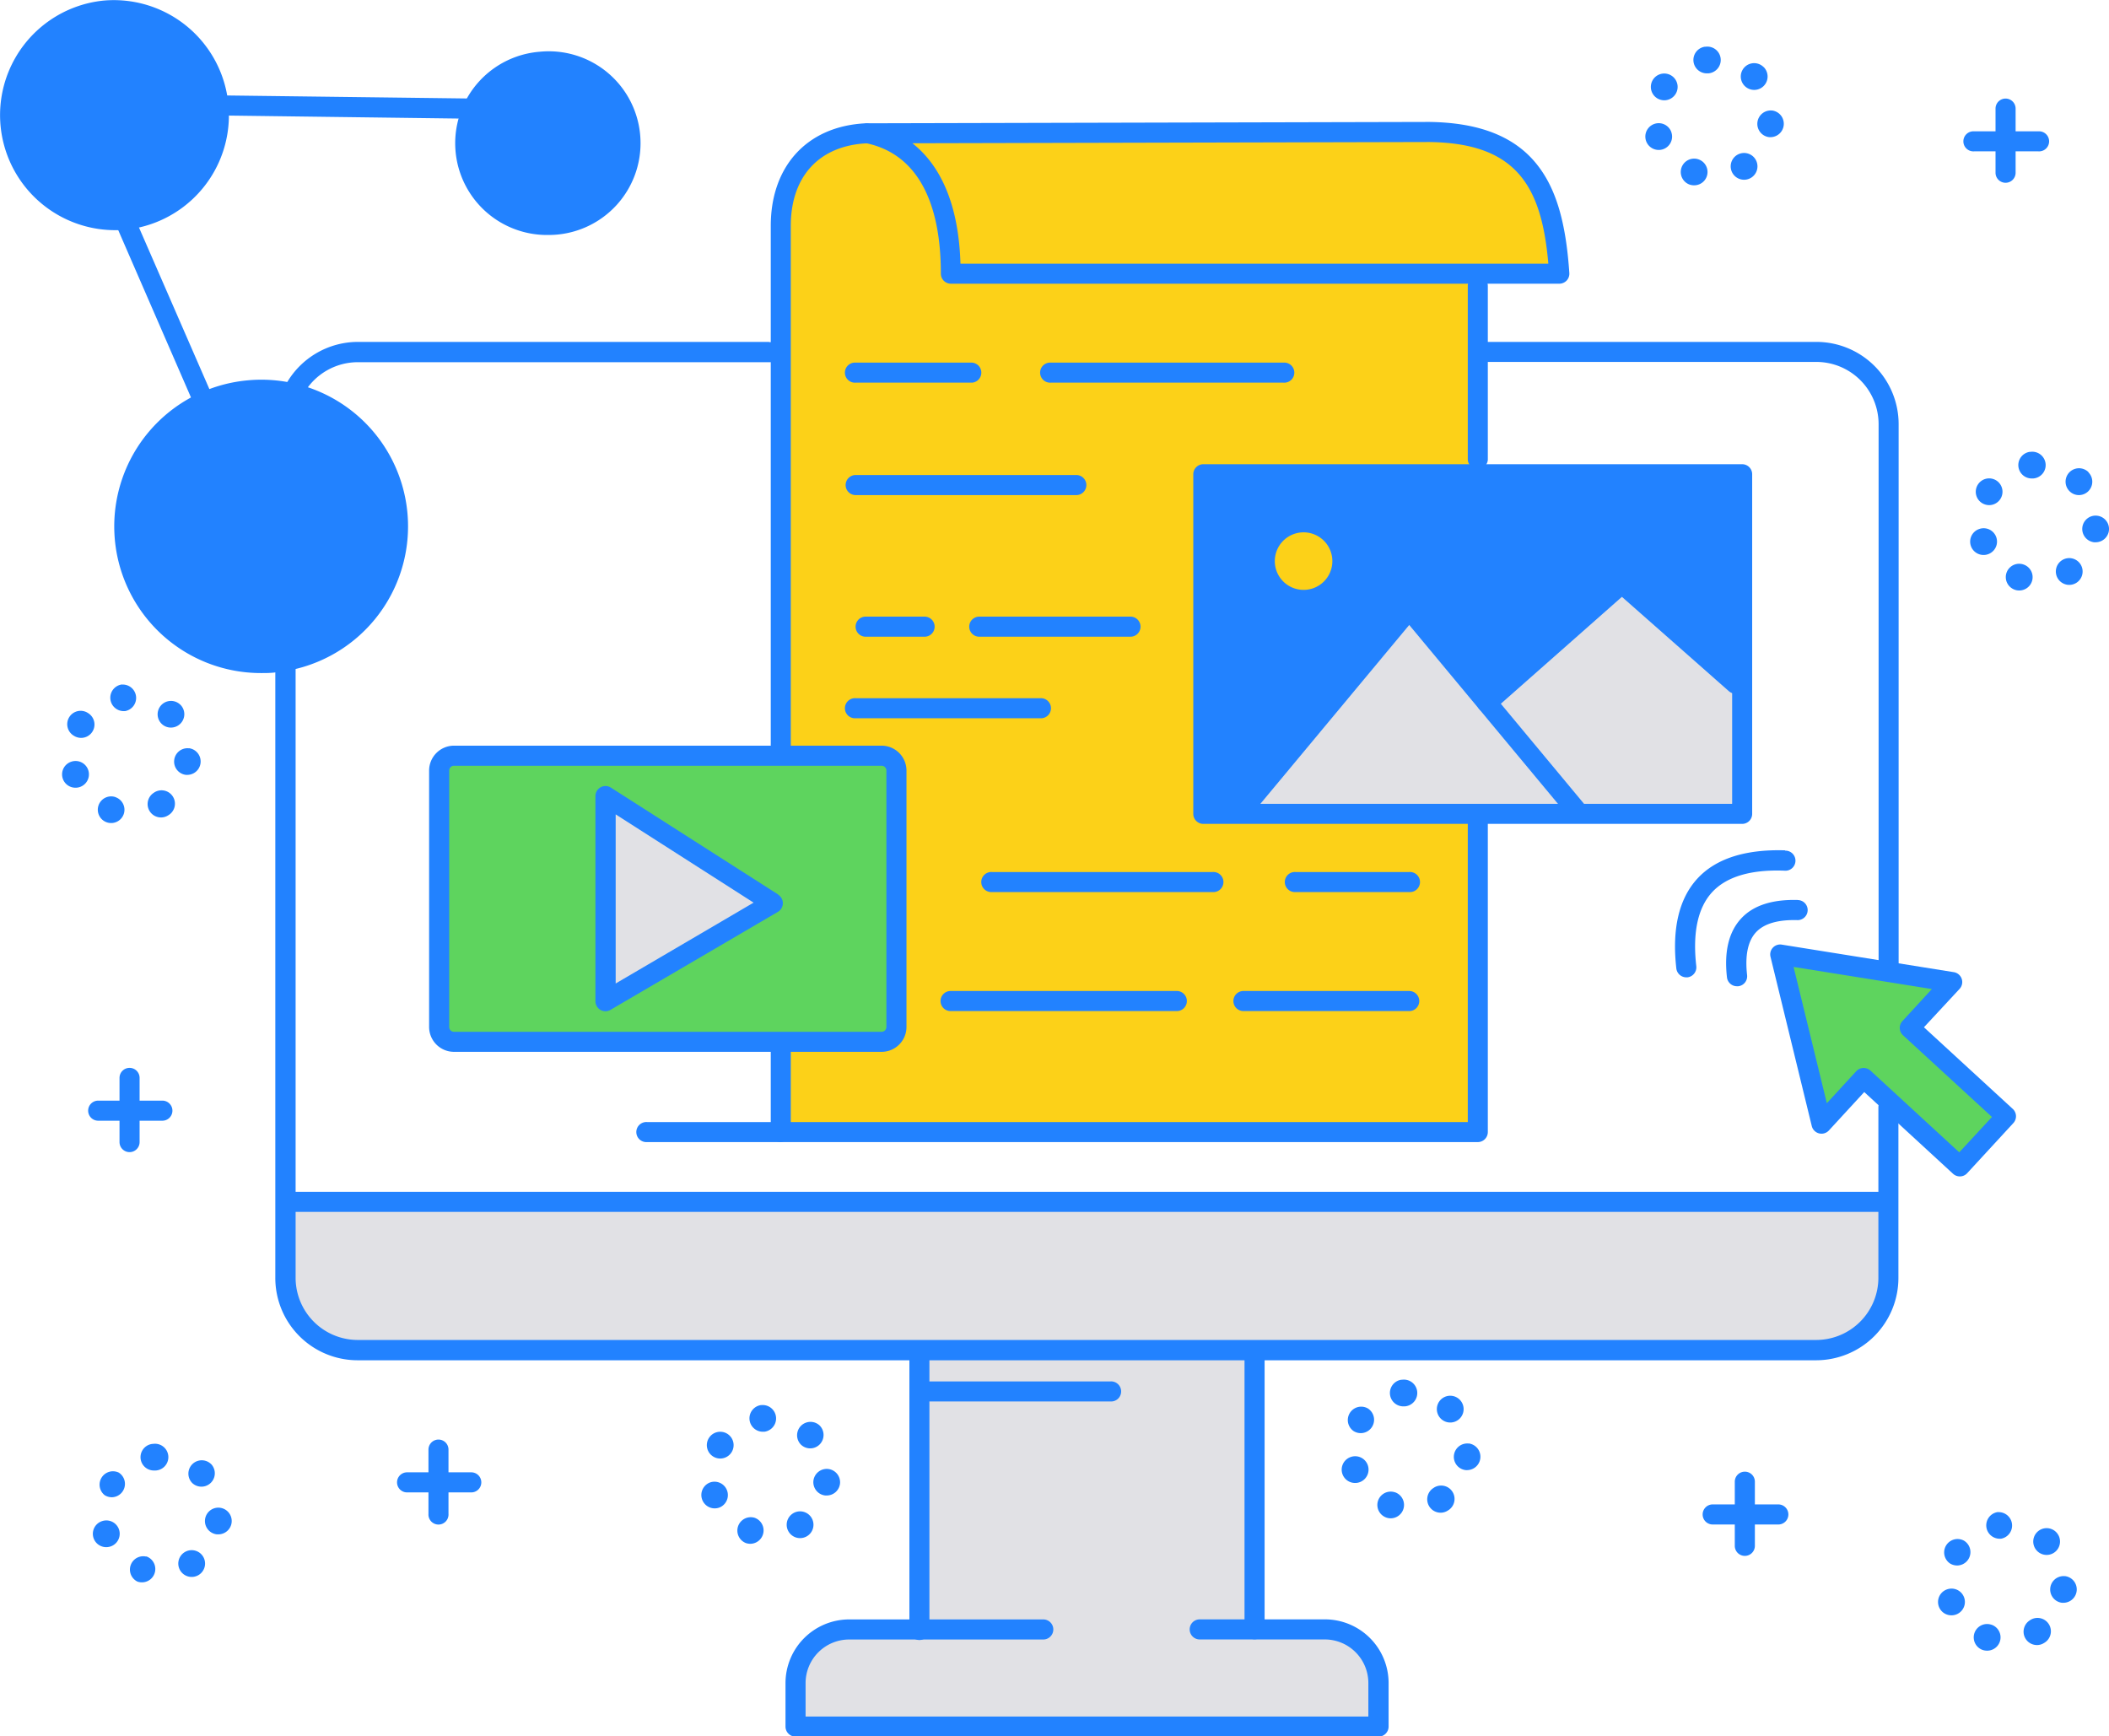 <svg xmlns="http://www.w3.org/2000/svg" viewBox="0 0 390.68 321.68"><defs><style>.cls-1{fill:#5ed45e;}.cls-2{fill:#fcd118;}.cls-3{fill:#2282ff;}.cls-4{fill:#e1e1e5;}</style></defs><title>bespoke2_1</title><g id="Layer_2" data-name="Layer 2"><g id="Layer_1-2" data-name="Layer 1"><polygon class="cls-1" points="361.58 181.94 329.78 176.85 337.42 208.19 345.23 199.71 363.05 216.1 371.59 206.82 353.77 190.42 361.58 181.94"/><path class="cls-2" d="M144.64,41.83V209.72H273.75V53L160.49,24.7C150.08,25.19,144.64,32.3,144.64,41.83Z"/><path class="cls-2" d="M264.77,24.45l-104,.25c8.86,1.84,15.35,9.66,15.35,26h112.7C287.8,34.36,282.85,24.7,264.77,24.45Z"/><circle class="cls-3" cx="48.42" cy="97.51" r="25.32" transform="translate(-4.57 2.41) rotate(-2.72)"/><circle class="cls-3" cx="21.32" cy="21.32" r="19.46" transform="translate(-8.26 15.46) rotate(-33.8)"/><circle class="cls-3" cx="101.65" cy="26.52" r="15.16" transform="translate(25.01 98.36) rotate(-57.77)"/><rect class="cls-3" x="222.91" y="87.86" width="99.82" height="62.91"/><circle class="cls-2" cx="241.48" cy="103.96" r="7.18"/><path class="cls-1" d="M163.15,140H82.58a1.23,1.23,0,0,0-1.23,1.23v50.54A1.23,1.23,0,0,0,82.58,193h80.57a2.91,2.91,0,0,0,2.91-2.91V142.91A2.91,2.91,0,0,0,163.15,140Z"/><polygon class="cls-4" points="230.34 149.78 291.76 149.78 261.05 112.88 230.34 149.78"/><polygon class="cls-4" points="300.43 108.17 275.42 131.33 266.38 149.66 322.85 150.65 322.6 125.88 300.43 108.17"/><polygon class="cls-4" points="112.19 185.44 143.16 167.29 112.19 147.48 112.19 185.44"/><path class="cls-4" d="M245.41,301.74h-13V245.27H170.27v56.47h-13a9.92,9.92,0,0,0-9.83,10v8.06H255.23v-8.06A9.91,9.91,0,0,0,245.41,301.74Z"/><path class="cls-4" d="M53.61,238.63A11.59,11.59,0,0,0,65.2,250.22H337.52a11.59,11.59,0,0,0,11.59-11.59v-15.9H53.61Z"/><path class="cls-3" d="M309.61,14a2.48,2.48,0,0,0-2.64,4.2,2.55,2.55,0,0,0,1.32.38A2.48,2.48,0,0,0,309.61,14Z"/><path class="cls-3" d="M309.61,24.48a2.48,2.48,0,1,0-2.34,3.3,2.4,2.4,0,0,0,.82-.14,2.47,2.47,0,0,0,1.51-3.16Z"/><path class="cls-3" d="M326.69,12.42l0,0a2.47,2.47,0,1,0-3.49,3.51h0a2.48,2.48,0,1,0,3.51-3.51Z"/><path class="cls-3" d="M321.76,28.72a2.48,2.48,0,1,0,3.42.78A2.48,2.48,0,0,0,321.76,28.72Z"/><path class="cls-3" d="M314.66,29.53A2.47,2.47,0,0,0,313,34.2h0a2.6,2.6,0,0,0,.82.13,2.47,2.47,0,0,0,.81-4.81Z"/><path class="cls-3" d="M328.29,20.48a2.48,2.48,0,1,0-.55,4.93H328a2.48,2.48,0,0,0,.27-4.94Z"/><path class="cls-3" d="M315.86,8.65a2.48,2.48,0,0,0,.28,4.94l.29,0a2.48,2.48,0,1,0-.57-4.92Z"/><path class="cls-3" d="M16.34,132.12a2.48,2.48,0,1,0-2.63,4.2,2.51,2.51,0,0,0,1.31.38,2.48,2.48,0,0,0,1.32-4.58Z"/><path class="cls-3" d="M33.42,130.57l0,0a2.47,2.47,0,1,0-3.49,3.51l0,0a2.44,2.44,0,0,0,1.74.71,2.48,2.48,0,0,0,1.75-4.23Z"/><path class="cls-3" d="M21.39,147.67h0a2.47,2.47,0,1,0,1.53,3.15A2.47,2.47,0,0,0,21.39,147.68Z"/><path class="cls-3" d="M13.18,141.12a2.47,2.47,0,0,0,.82,4.81,2.36,2.36,0,0,0,.82-.14,2.47,2.47,0,1,0-1.64-4.67Z"/><path class="cls-3" d="M35,138.63a2.47,2.47,0,0,0-2.73,2.19h0a2.47,2.47,0,0,0,2.18,2.73,1.37,1.37,0,0,0,.28,0,2.48,2.48,0,0,0,.27-4.94Z"/><path class="cls-3" d="M28.49,146.87a2.48,2.48,0,0,0,1.32,4.57,2.43,2.43,0,0,0,1.32-.38,2.48,2.48,0,1,0-2.64-4.19Z"/><path class="cls-3" d="M22.6,126.8a2.48,2.48,0,0,0,.28,4.94l.28,0a2.48,2.48,0,0,0-.56-4.92Z"/><path class="cls-3" d="M18.88,281.81a2.47,2.47,0,0,0,.82,4.81,2.62,2.62,0,0,0,.82-.14,2.47,2.47,0,0,0-1.64-4.67Z"/><path class="cls-3" d="M22,272.81A2.48,2.48,0,0,0,19.4,277a2.55,2.55,0,0,0,1.32.38A2.48,2.48,0,0,0,22,272.81Z"/><path class="cls-3" d="M39.13,271.26l0,0h0a2.47,2.47,0,0,0-3.51,3.49l0,0a2.48,2.48,0,0,0,3.51-3.5Z"/><path class="cls-3" d="M27.09,288.37A2.47,2.47,0,0,0,25.46,293a2.36,2.36,0,0,0,.82.14,2.47,2.47,0,0,0,.81-4.81Z"/><path class="cls-3" d="M40.72,279.32a2.48,2.48,0,1,0-.55,4.93h.28a2.48,2.48,0,0,0,2.46-2.2h0A2.48,2.48,0,0,0,40.72,279.32Z"/><path class="cls-3" d="M28.29,267.49a2.47,2.47,0,0,0,.28,4.93h.29a2.48,2.48,0,1,0-.57-4.92Z"/><path class="cls-3" d="M34.19,287.56h0a2.48,2.48,0,1,0,3.41.77A2.48,2.48,0,0,0,34.19,287.56Z"/><path class="cls-3" d="M131.58,274.62a2.48,2.48,0,0,0,.82,4.82,2.67,2.67,0,0,0,.82-.14,2.48,2.48,0,0,0-1.64-4.68Z"/><path class="cls-3" d="M151.82,264.07l0,0a2.48,2.48,0,0,0-3.49,3.52h0a2.47,2.47,0,0,0,3.51,0,2.49,2.49,0,0,0,0-3.5Z"/><path class="cls-3" d="M139.79,281.18a2.48,2.48,0,0,0-1.63,4.68h0a2.62,2.62,0,0,0,.82.14,2.48,2.48,0,0,0,.81-4.82Z"/><path class="cls-3" d="M134.73,265.62a2.48,2.48,0,1,0,.79,3.42A2.48,2.48,0,0,0,134.73,265.62Z"/><path class="cls-3" d="M153.42,272.14a2.49,2.49,0,0,0-2.74,2.18h0a2.48,2.48,0,0,0,2.19,2.73l.28,0a2.48,2.48,0,0,0,2.46-2.21h0A2.48,2.48,0,0,0,153.42,272.14Z"/><path class="cls-3" d="M146.89,280.37a2.48,2.48,0,0,0,1.32,4.58,2.55,2.55,0,0,0,1.32-.38,2.48,2.48,0,0,0-2.64-4.2Z"/><path class="cls-3" d="M141,260.3a2.48,2.48,0,0,0,.28,4.94h.29a2.48,2.48,0,1,0-.57-4.93Z"/><path class="cls-3" d="M258.43,276.47h0a2.47,2.47,0,1,0-1.62,4.67,2.3,2.3,0,0,0,.81.14,2.48,2.48,0,0,0,.81-4.82Z"/><path class="cls-3" d="M270.46,259.36h0a2.48,2.48,0,1,0-3.5,3.51h0a2.48,2.48,0,0,0,3.5-3.51Z"/><path class="cls-3" d="M250.22,269.92a2.47,2.47,0,0,0,.82,4.81,2.36,2.36,0,0,0,.82-.14,2.47,2.47,0,1,0-1.64-4.67Z"/><path class="cls-3" d="M253.38,260.92a2.48,2.48,0,0,0-2.63,4.2,2.51,2.51,0,0,0,1.31.38,2.48,2.48,0,0,0,1.32-4.58Z"/><path class="cls-3" d="M272.07,267.43a2.48,2.48,0,0,0-2.74,2.19h0a2.47,2.47,0,0,0,2.19,2.73,1.27,1.27,0,0,0,.28,0,2.48,2.48,0,0,0,.27-4.94Z"/><path class="cls-3" d="M259.64,255.6a2.48,2.48,0,0,0,.28,4.94l.28,0a2.48,2.48,0,1,0-.56-4.92Z"/><path class="cls-3" d="M265.53,275.67a2.48,2.48,0,0,0,1.33,4.57,2.4,2.4,0,0,0,1.31-.38,2.48,2.48,0,1,0-2.64-4.19Z"/><path class="cls-3" d="M363.85,285.44a2.48,2.48,0,0,0-2.63,4.2,2.51,2.51,0,0,0,1.31.38,2.48,2.48,0,0,0,1.32-4.58Z"/><path class="cls-3" d="M360.69,294.44a2.47,2.47,0,0,0,.82,4.81,2.36,2.36,0,0,0,.82-.14,2.47,2.47,0,1,0-1.64-4.67Z"/><path class="cls-3" d="M380.94,283.89h0v0a2.48,2.48,0,1,0-3.5,3.51h0a2.48,2.48,0,0,0,3.5-3.51Z"/><path class="cls-3" d="M368.91,301a2.47,2.47,0,1,0-1.63,4.67h0a2.54,2.54,0,0,0,.81.13,2.47,2.47,0,0,0,.82-4.81Z"/><path class="cls-3" d="M382.54,292a2.48,2.48,0,1,0-.55,4.93h.27a2.48,2.48,0,0,0,.28-4.94Z"/><path class="cls-3" d="M370.11,280.12a2.48,2.48,0,0,0,.28,4.94l.28,0a2.48,2.48,0,0,0-.56-4.92Z"/><path class="cls-3" d="M376,300.19h0a2.48,2.48,0,0,0,1.33,4.57,2.4,2.4,0,0,0,1.31-.38,2.48,2.48,0,1,0-2.64-4.19Z"/><path class="cls-3" d="M366.64,98a2.47,2.47,0,0,0,.82,4.81,2.4,2.4,0,0,0,.82-.14A2.47,2.47,0,0,0,366.64,98Z"/><path class="cls-3" d="M369.79,89a2.47,2.47,0,0,0-3.41.79h0a2.47,2.47,0,0,0,.78,3.41,2.55,2.55,0,0,0,1.32.38A2.48,2.48,0,0,0,369.79,89Z"/><path class="cls-3" d="M386.88,87.47l0,0A2.47,2.47,0,1,0,383.37,91h0s0,0,0,0h0a2.45,2.45,0,0,0,1.74.72,2.48,2.48,0,0,0,1.75-4.23Z"/><path class="cls-3" d="M382,103.77a2.48,2.48,0,1,0,3.41.78A2.48,2.48,0,0,0,382,103.77Z"/><path class="cls-3" d="M388.48,95.54a2.47,2.47,0,0,0-2.74,2.18h0a2.48,2.48,0,0,0,2.19,2.74h.28a2.48,2.48,0,0,0,2.46-2.2h0A2.47,2.47,0,0,0,388.48,95.54Z"/><path class="cls-3" d="M374.85,104.58h0a2.47,2.47,0,1,0-1.63,4.67,2.3,2.3,0,0,0,.81.14,2.47,2.47,0,0,0,.82-4.81Z"/><path class="cls-3" d="M376.05,83.7a2.48,2.48,0,0,0,.28,4.94l.29,0a2.48,2.48,0,1,0-.57-4.92Z"/><path class="cls-3" d="M371.52,18.26a1.86,1.86,0,0,0-1.86,1.86V32a1.86,1.86,0,0,0,3.72,0V20.12A1.86,1.86,0,0,0,371.52,18.26Z"/><path class="cls-3" d="M377.59,24.33H365.7a1.86,1.86,0,1,0,0,3.71h11.89a1.86,1.86,0,1,0,0-3.71Z"/><path class="cls-3" d="M81.23,266.69a1.86,1.86,0,0,0-1.86,1.86v11.89a1.86,1.86,0,1,0,3.71,0V268.55A1.85,1.85,0,0,0,81.23,266.69Z"/><path class="cls-3" d="M87.3,272.76H75.41a1.86,1.86,0,1,0,0,3.72H87.3a1.86,1.86,0,0,0,0-3.72Z"/><path class="cls-3" d="M24,197.83a1.86,1.86,0,0,0-1.86,1.86v11.89a1.86,1.86,0,0,0,3.72,0V199.69A1.86,1.86,0,0,0,24,197.83Z"/><path class="cls-3" d="M30.08,203.9H18.19a1.86,1.86,0,0,0,0,3.72H30.08a1.86,1.86,0,1,0,0-3.72Z"/><path class="cls-3" d="M323.22,272.64a1.86,1.86,0,0,0-1.86,1.85v11.89a1.86,1.86,0,1,0,3.72,0V274.49A1.85,1.85,0,0,0,323.22,272.64Z"/><path class="cls-3" d="M329.29,278.71H317.4a1.86,1.86,0,1,0,0,3.71h11.89a1.86,1.86,0,1,0,0-3.71Z"/><path class="cls-3" d="M142.48,63.34H66.27A15.28,15.28,0,0,0,53.08,71a1.86,1.86,0,0,0,.68,2.54,1.83,1.83,0,0,0,.93.25,1.86,1.86,0,0,0,1.61-.93,11.55,11.55,0,0,1,10-5.76h76.21a1.86,1.86,0,1,0,0-3.71Z"/><path class="cls-3" d="M349.81,203.28a1.86,1.86,0,0,0-1.85,1.86v31.58a11.54,11.54,0,0,1-11.52,11.52H66.27a11.53,11.53,0,0,1-11.51-11.52V123A1.86,1.86,0,0,0,51,123V236.72A15.25,15.25,0,0,0,66.27,252H336.44a15.25,15.25,0,0,0,15.23-15.24V205.14A1.86,1.86,0,0,0,349.81,203.28Z"/><path class="cls-3" d="M336.44,63.34H275a1.86,1.86,0,1,0,0,3.71h61.44A11.54,11.54,0,0,1,348,78.57v99.57a1.86,1.86,0,1,0,3.71,0V78.57A15.24,15.24,0,0,0,336.44,63.34Z"/><path class="cls-3" d="M349.21,220.79H53.5a1.86,1.86,0,1,0,0,3.72H349.21a1.86,1.86,0,1,0,0-3.72Z"/><path class="cls-3" d="M245.41,300H222.24a1.86,1.86,0,0,0,0,3.72h23.17a8.08,8.08,0,0,1,8.07,8.07V318H149.23v-6.2a8.08,8.08,0,0,1,8.08-8.07h35.95a1.86,1.86,0,0,0,0-3.72H157.31a11.81,11.81,0,0,0-11.8,11.79v8.06a1.86,1.86,0,0,0,1.86,1.86h108a1.86,1.86,0,0,0,1.86-1.86v-8.06A11.8,11.8,0,0,0,245.41,300Z"/><path class="cls-3" d="M170.32,248.74a1.85,1.85,0,0,0-1.86,1.85v51.24a1.86,1.86,0,1,0,3.71,0V250.59A1.85,1.85,0,0,0,170.32,248.74Z"/><path class="cls-3" d="M232.4,248.74a1.85,1.85,0,0,0-1.86,1.85v51.24a1.86,1.86,0,1,0,3.72,0V250.59A1.86,1.86,0,0,0,232.4,248.74Z"/><path class="cls-3" d="M45.68,70.48a27.17,27.17,0,0,0,2.72,54.21c.91,0,1.83,0,2.75-.14a27.17,27.17,0,1,0-5.47-54.07Zm5.1,50.37a23.46,23.46,0,0,1-4.72-46.68c.8-.08,1.59-.12,2.38-.12a23.46,23.46,0,0,1,2.34,46.8Z"/><path class="cls-3" d="M46.35,77.13A20.5,20.5,0,0,0,28,99.58a1.87,1.87,0,0,0,1.85,1.67h.19a1.87,1.87,0,0,0,1.66-2,16.8,16.8,0,0,1,15-18.38,1.85,1.85,0,1,0-.38-3.69Z"/><path class="cls-3" d="M19.17.11A21.32,21.32,0,0,0,21.3,42.64c.72,0,1.44,0,2.17-.11A21.32,21.32,0,0,0,19.17.11Zm3.92,38.72a17.6,17.6,0,0,1-3.54-35c.6-.06,1.19-.09,1.78-.09a17.6,17.6,0,0,1,1.76,35.11Z"/><path class="cls-3" d="M99.93,9.59a17,17,0,0,0,1.7,33.94,17,17,0,0,0,16.94-18.72A17,17,0,0,0,99.93,9.59Zm12,25.34a13.24,13.24,0,0,1-9,4.82,12.46,12.46,0,0,1-1.35.07,13.3,13.3,0,0,1-1.33-26.53,12.21,12.21,0,0,1,1.35-.07A13.3,13.3,0,0,1,112,34.93Z"/><path class="cls-3" d="M24.81,40a1.86,1.86,0,0,0-3.41,1.48L36.09,75.27a1.85,1.85,0,0,0,1.71,1.11,1.74,1.74,0,0,0,.73-.15,1.85,1.85,0,0,0,1-2.44Z"/><path class="cls-3" d="M87.93,18.26l-47.21-.59h0a1.86,1.86,0,0,0,0,3.72L87.89,22h0a1.86,1.86,0,0,0,0-3.72Z"/><path class="cls-3" d="M163.31,138.14H84.1a4.62,4.62,0,0,0-4.61,4.61v47.5a4.61,4.61,0,0,0,4.61,4.61h79.21a4.61,4.61,0,0,0,4.61-4.61v-47.5A4.62,4.62,0,0,0,163.31,138.14Zm.89,52.11a.89.89,0,0,1-.89.9H84.1a.89.89,0,0,1-.89-.9v-47.5a.89.89,0,0,1,.89-.89h79.21a.89.89,0,0,1,.89.89Z"/><path class="cls-3" d="M144.16,165.72l-31-19.81a1.86,1.86,0,0,0-2.86,1.57v38a1.86,1.86,0,0,0,.93,1.61,1.83,1.83,0,0,0,.93.25,1.88,1.88,0,0,0,.94-.26l31-18.15a1.86,1.86,0,0,0,.06-3.17ZM114.05,182.2V150.87l25.55,16.35Z"/><path class="cls-3" d="M322.73,86H222.91a1.86,1.86,0,0,0-1.86,1.86v62.91a1.86,1.86,0,0,0,1.86,1.86h99.82a1.85,1.85,0,0,0,1.85-1.86V87.86A1.85,1.85,0,0,0,322.73,86Zm-1.86,62.92H224.76V89.72h96.11Z"/><path class="cls-3" d="M262.48,111.69a1.86,1.86,0,0,0-2.86,0l-30.71,36.9a1.86,1.86,0,0,0,2.86,2.38l29.28-35.19L290.34,151a1.86,1.86,0,1,0,2.85-2.38Z"/><path class="cls-3" d="M322.72,125.35l-21.06-18.57a1.85,1.85,0,0,0-2.45,0l-25,22a1.86,1.86,0,0,0,1.23,3.25,1.88,1.88,0,0,0,1.23-.46l23.78-21,19.83,17.49a1.86,1.86,0,0,0,2.46-2.79Z"/><path class="cls-3" d="M241.48,94.92a9,9,0,1,0,9,9A9,9,0,0,0,241.48,94.92Zm0,14.36a5.33,5.33,0,1,1,5.33-5.32A5.32,5.32,0,0,1,241.48,109.28Z"/><path class="cls-3" d="M273.75,51.11A1.85,1.85,0,0,0,271.9,53V85.18a1.86,1.86,0,0,0,3.71,0V53A1.86,1.86,0,0,0,273.75,51.11Z"/><path class="cls-3" d="M273.75,150.19a1.86,1.86,0,0,0-1.85,1.86v55.82H146.49V194.24a1.86,1.86,0,0,0-3.71,0v15.48a1.86,1.86,0,0,0,1.86,1.86H273.75a1.86,1.86,0,0,0,1.86-1.86V152.05A1.86,1.86,0,0,0,273.75,150.19Z"/><path class="cls-3" d="M160.4,22.84c-5.48.26-10,2.27-13.13,5.81-2.94,3.34-4.49,7.89-4.49,13.18v95.94a1.86,1.86,0,1,0,3.71,0V41.83c0-9.15,5.27-14.86,14.09-15.28a1.86,1.86,0,0,0-.18-3.71Z"/><path class="cls-3" d="M284.63,30.37c-4.12-5.11-10.61-7.65-19.84-7.78h0l-104,.25a1.86,1.86,0,0,0-.37,3.68c9.08,1.89,13.87,10.25,13.87,24.19a1.86,1.86,0,0,0,1.86,1.85h112.7a1.9,1.9,0,0,0,1.36-.58,1.87,1.87,0,0,0,.5-1.39C290.07,41.05,288.21,34.81,284.63,30.37ZM177.92,48.85c-.37-12.2-4.42-18.78-8.9-22.31l95.74-.23c8.15.11,13.55,2.15,17,6.4,2.83,3.5,4.41,8.53,5.06,16.14Z"/><path class="cls-3" d="M144.64,207.87H119.87a1.86,1.86,0,1,0,0,3.71h24.77a1.86,1.86,0,0,0,0-3.71Z"/><path class="cls-3" d="M180.06,67.18H158.51a1.86,1.86,0,1,0,0,3.71h21.55a1.86,1.86,0,0,0,0-3.71Z"/><path class="cls-3" d="M237.77,67.18h-43.1a1.86,1.86,0,1,0,0,3.71h43.1a1.86,1.86,0,1,0,0-3.71Z"/><path class="cls-3" d="M199.38,88H158.51a1.86,1.86,0,1,0,0,3.72h40.87a1.86,1.86,0,0,0,0-3.72Z"/><path class="cls-3" d="M224.64,161.55H183.77a1.86,1.86,0,1,0,0,3.71h40.87a1.86,1.86,0,1,0,0-3.71Z"/><path class="cls-3" d="M261.05,161.55H240a1.86,1.86,0,1,0,0,3.71h21.05a1.86,1.86,0,1,0,0-3.71Z"/><path class="cls-3" d="M218,183.59H176.09a1.86,1.86,0,1,0,0,3.72H218a1.86,1.86,0,1,0,0-3.72Z"/><path class="cls-3" d="M261.05,183.59H230.34a1.86,1.86,0,0,0,0,3.72h30.71a1.86,1.86,0,1,0,0-3.72Z"/><path class="cls-3" d="M171.14,114.24H160.49a1.86,1.86,0,1,0,0,3.71h10.65a1.86,1.86,0,1,0,0-3.71Z"/><path class="cls-3" d="M209.28,114.24H181.54a1.86,1.86,0,1,0,0,3.71h27.74a1.86,1.86,0,1,0,0-3.71Z"/><path class="cls-3" d="M192.69,129.35H158.51a1.86,1.86,0,1,0,0,3.71h34.18a1.86,1.86,0,1,0,0-3.71Z"/><path class="cls-3" d="M356.4,190.31,363,183.2a1.86,1.86,0,0,0-1.07-3.1L330.07,175a1.84,1.84,0,0,0-2.09,2.27l7.64,31.34a1.86,1.86,0,0,0,3.17.82l6.55-7.12,16.45,15.14a1.85,1.85,0,0,0,1.26.49,1.82,1.82,0,0,0,1.36-.6l8.55-9.28a1.86,1.86,0,0,0-.11-2.63Zm6.54,23.17-16.45-15.14a1.86,1.86,0,0,0-2.63.11l-5.45,5.93-6.16-25.25,25.62,4.1-5.46,5.94a1.85,1.85,0,0,0,.11,2.62L369,206.93Z"/><path class="cls-3" d="M333.09,166.73c-4.78-.14-8.34,1-10.6,3.48s-3.12,6.1-2.58,10.85a1.86,1.86,0,0,0,1.84,1.65H322a1.86,1.86,0,0,0,1.64-2.06c-.41-3.63.14-6.3,1.63-7.92s4.1-2.38,7.75-2.27H333a1.86,1.86,0,0,0,0-3.72Z"/><path class="cls-3" d="M330.67,157.53c-7.37-.22-12.85,1.54-16.25,5.25s-4.72,9.3-3.89,16.63a1.87,1.87,0,0,0,1.85,1.65h.21a1.87,1.87,0,0,0,1.64-2.06c-.71-6.21.28-10.82,2.92-13.7s7.16-4.24,13.41-4a1.86,1.86,0,1,0,.11-3.71Z"/><path class="cls-3" d="M205.69,255.92H172.25a1.86,1.86,0,0,0,0,3.71h33.44a1.86,1.86,0,1,0,0-3.71Z"/></g></g></svg>